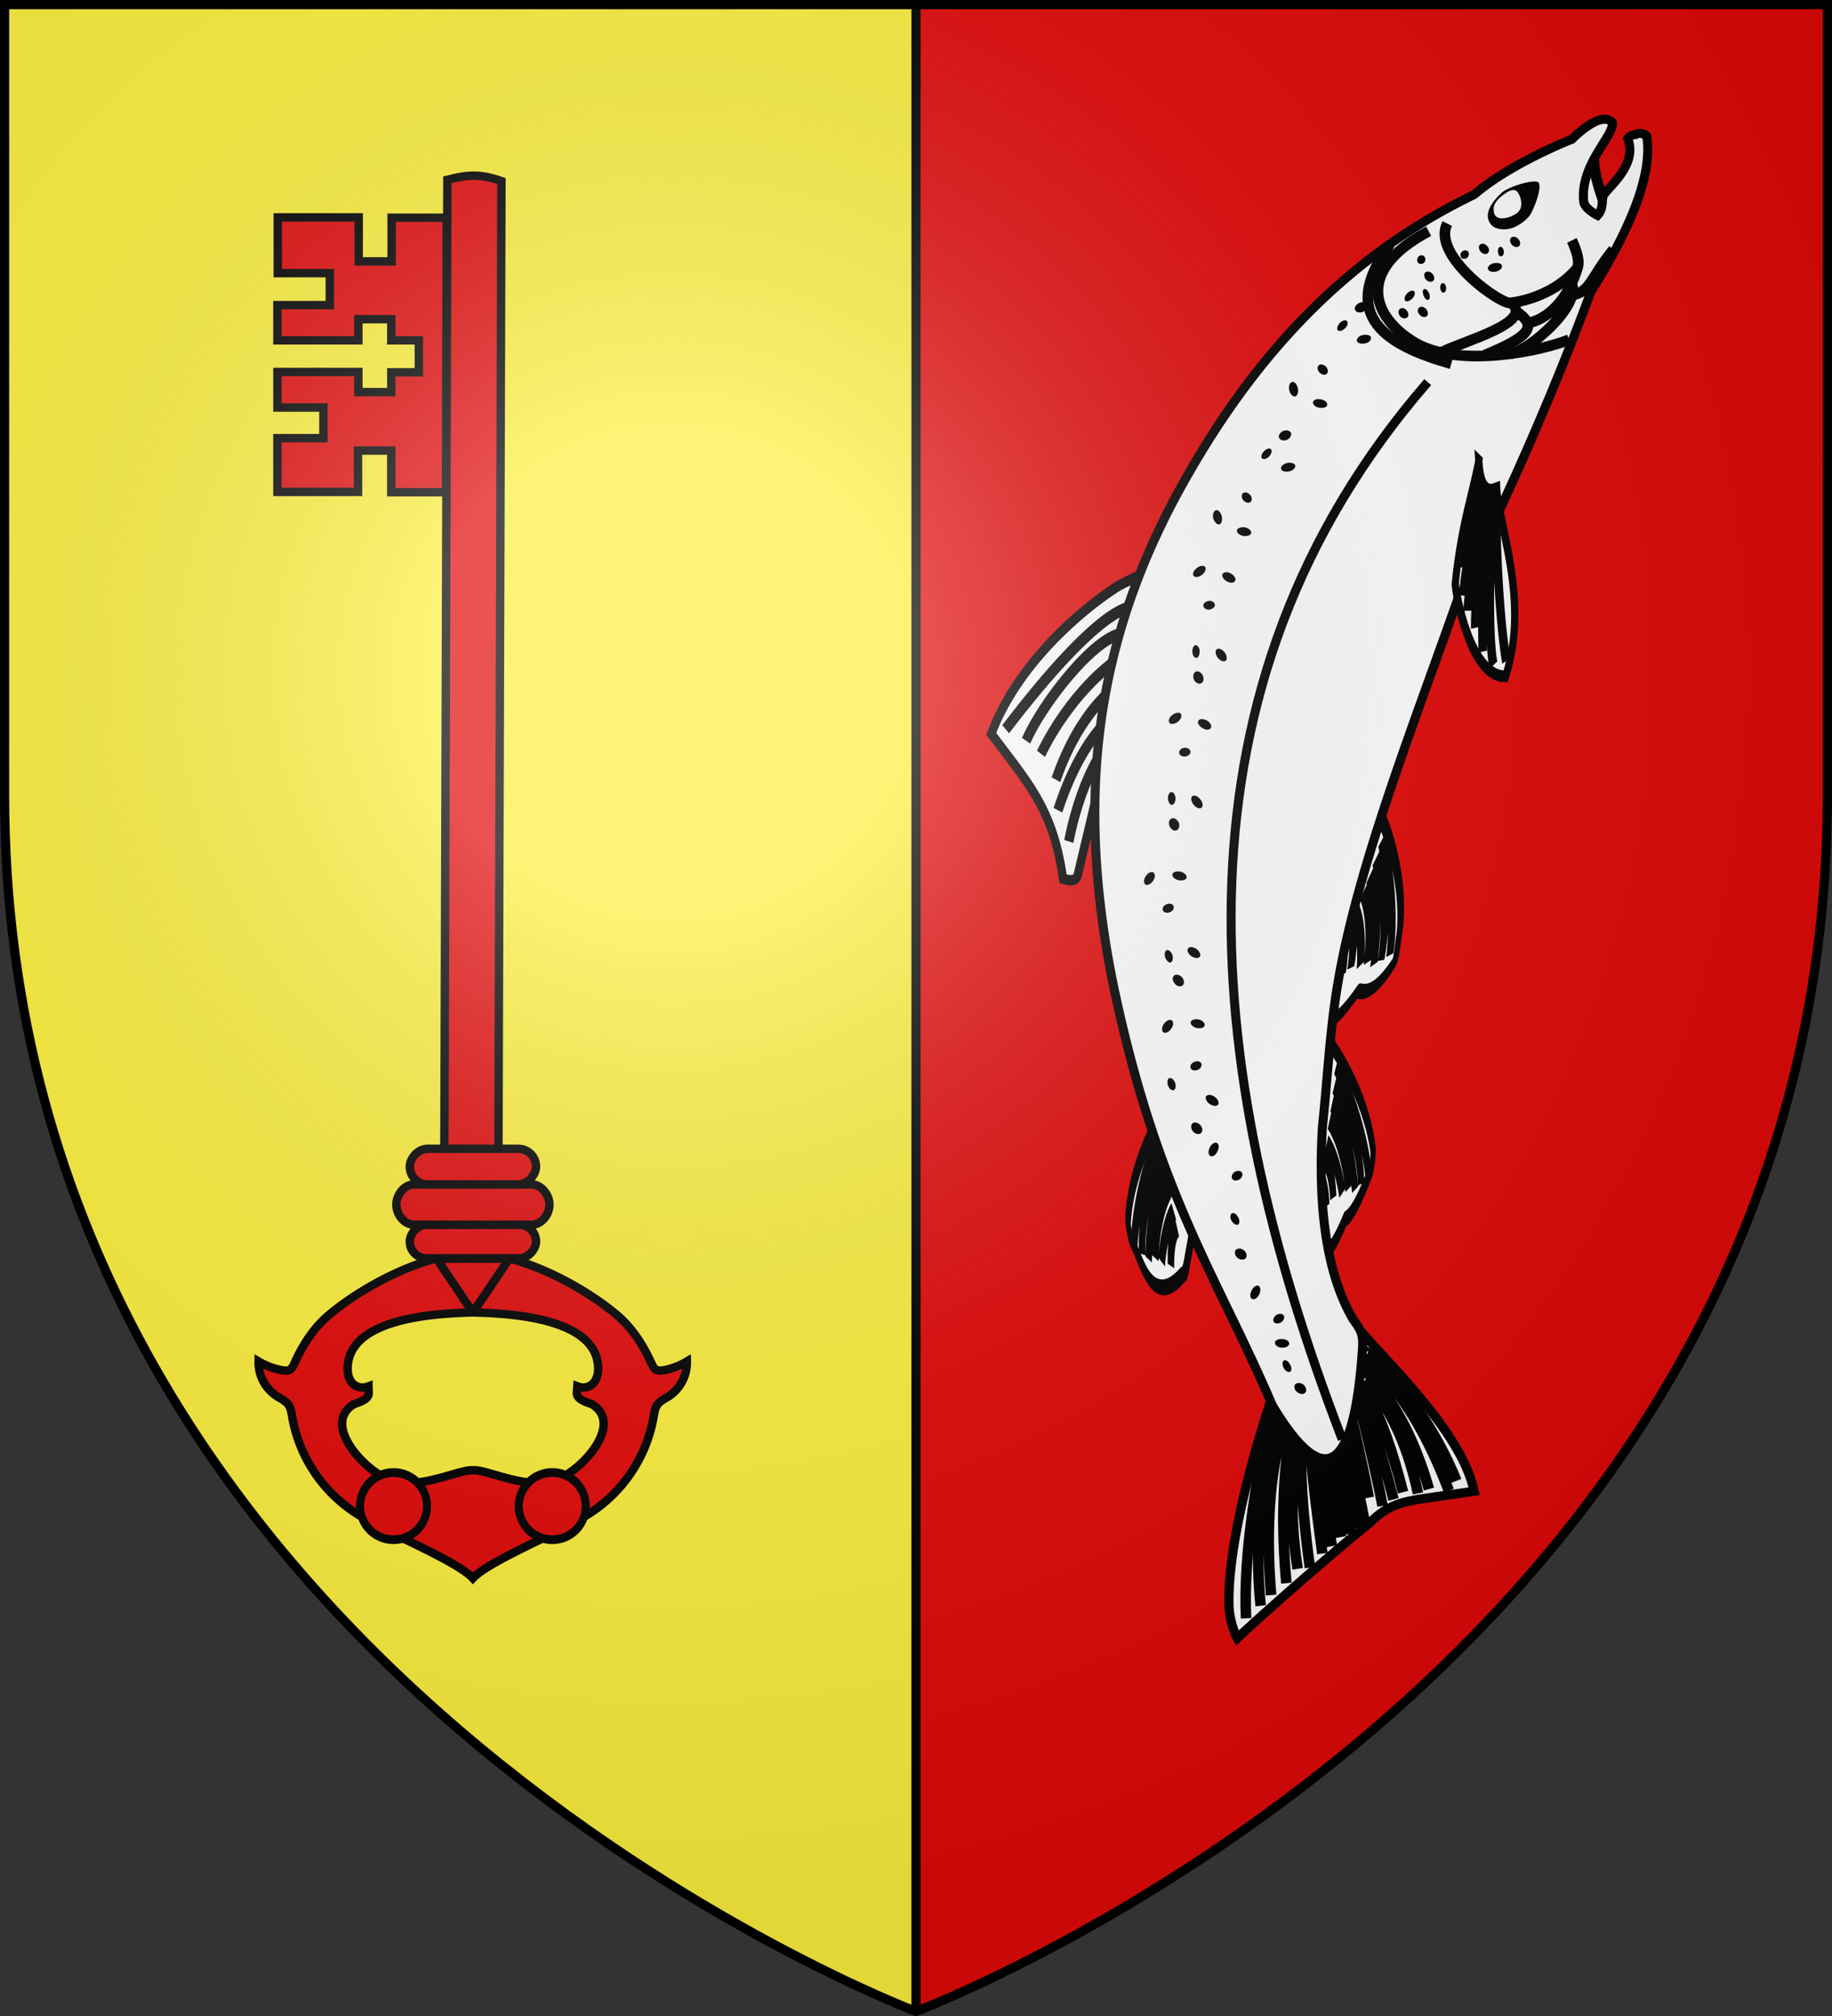 <svg xmlns="http://www.w3.org/2000/svg" xmlns:xlink="http://www.w3.org/1999/xlink" width="600" height="660" version="1.0"><rect width="100%" height="100%" fill="#333333" stroke="none"/><defs><radialGradient id="a" gradientUnits="userSpaceOnUse" cx="-80" cy="-80" r="405"><stop offset="0" stop-color="#fff" stop-opacity=".3"/><stop offset=".2" stop-color="#fff" stop-opacity=".3"/><stop offset=".6" stop-color="#6b6b6b" stop-opacity=".1"/><stop offset="1" stop-opacity=".1"/></radialGradient><path id="b" d="M-298.5-298.5h597V-40C298.5 246.3 0 358.5 0 358.5S-298.5 246.3-298.5-40v-258.5z"/></defs><g transform="translate(300 300)"><use xlink:href="#b" width="600" height="660" fill="#e20909"/><path d="M-298.5-298.5H0v657S-298.5 246.3-298.5-40v-258.5z" fill="#fcef3c"/><path d="M0 358.5v-657" fill="none" stroke="#000" stroke-width="3" stroke-linejoin="round"/></g><g transform="matrix(1.1 0 0 1.1 319 319)" fill="#e20909" stroke="#000"><path d="M-157-225.2h-16.4v13h-9.8v-13.1h-24.1v16.6h15.5v9.5h-15.6v10.5h24.1v-6.3h9.8v6.3h8.2v9.5h-8.2v5.9h-9.8v-6h-24.1v10.6h13.7v9.1h-13.7v16h24v-12.3h9.9v12.4h16.3l.2-81.7zM-140.7-236.1c-6.3-2.2-9.8-2-16.1-.4l-.9 290.8h16.1l.9-290.4z" fill-rule="evenodd" stroke-width="2.5"/><path d="M-138.4 84.5c11.4 3 23.6 9.8 32 16.8 4.5 3.8 7.6 8.6 10 13.7 1.2 2.5 1.4 3.2 4.1 2.8a21 21 0 006.8-2.6 12 12 0 01-6.3 10.9c-2.8 1.6-3.1 2.6-3.6 5.6a43 43 0 01-21.2 30c-5.8 3.9-27.8 12.8-32.6 18-4.8-5.2-26.8-14.1-32.6-18a43 43 0 01-21.2-30c-.5-3-.8-4-3.6-5.6a12 12 0 01-6.4-10.9 21 21 0 006.9 2.6c2.7.4 3-.3 4.1-2.8 2.4-5.1 5.5-9.9 10-13.7 8.4-7 20.6-13.8 32-16.8l10.8 16.1c-11.8.3-37.3 1.8-37.3 16.8 0 4.4 3 6.4 6.2 5.2 0 2.4 1.1 3.5-4.3 5.3-9.6 5.8 2.6 19.3 10.2 22.4 8.8 3.6 21.3-3.2 25.2-2.7 4-.5 16.4 6.3 25.2 2.7 7.6-3 19.8-16.6 10.2-22.4-5.5-1.8-4.4-3-4.3-5.3 3.1 1.2 6.2-.8 6.2-5.2 0-15-25.5-16.5-37.3-16.8l10.8-16z" stroke-width="2.5"/><path transform="matrix(-.882 0 0 .961 599.7 -252.1)" d="M833.6 427a11.3 10.4 0 11-22.6 0 11.3 10.4 0 1122.6 0z" stroke-width="2.7" stroke-linejoin="round"/><path d="M833.6 427a11.3 10.4 0 11-22.6 0 11.3 10.4 0 1122.6 0z" transform="matrix(.882 0 0 .961 -898.1 -252.1)" stroke-width="2.7" stroke-linejoin="round"/><path d="M-149.2 100.6l10.8-16H-160l10.8 16z" stroke-width="2.5" stroke-linejoin="round"/><rect transform="scale(-1 1)" ry="5" y="74.5" x="130.4" height="10" width="37.6" stroke-width="2.5" stroke-linejoin="round"/><path d="M-131.7 62.5h-35c-3 0-5.3 3.2-5.3 6 0 2.9 2.3 6 5.3 6h35c3 0 5.3-3.1 5.3-6 0-2.8-2.4-6-5.3-6z" stroke-width="2.5" stroke-linejoin="round"/><rect transform="scale(-1 1)" width="37.6" height="10.6" x="130.4" y="51.9" ry="5.3" stroke-width="2.5" stroke-linejoin="round"/></g><g fill="none" stroke="#000" stroke-width="4.8"><path d="M1292.4 486.1c9.8 2.3 35.7 5.6 47.7-1.1 1.2-1.2 7-4 6.8-5.3-2.4-14.6-11.4-18.4-12.6-19.7-3.5-15-8.2-15.4-8.2-15.4-2.6-1.4-3.4 7.9-18.7 11.2" fill="#fff" fill-rule="evenodd" stroke-width="4.1" transform="matrix(.146 .766 .514 -.973 13.5 -250)"/><path d="M1303.3 480.4c27 2 35-6.9 35-6.9M1301 484.8c31.7 1 40.9-6.7 40.9-6.7M1305 476c18 2.5 30.4-6.2 30.4-6.2M1306.4 471.6c15 2.2 24.5-4.6 24.5-4.6M1308.7 466c10.8 1.7 19-2.5 19-2.5M1310.2 462c6.4 2 12.5-3.3 12.5-3.3M1311.4 456.7c4 1.1 8.3-2.6 8.3-2.6" transform="matrix(.146 .766 .514 -.973 13.5 -250)"/></g><g fill="none" stroke="#000" stroke-width="4.8"><path d="M1292.4 486.1c9.8 2.3 35.7 5.6 47.7-1.1 1.2-1.2 2.1-3.7 2-4.9-2.5-14.6-6.6-18.8-7.8-20.1-3.5-15-8.2-15.4-8.2-15.4-2.6-1.4-3.4 7.9-18.7 11.2" fill="#fff" fill-rule="evenodd" stroke-width="4.1" transform="matrix(.307 .717 .293 -1.06 -103.8 -70)"/><path d="M1303.3 480.4c27 2 35-6.9 35-6.9M1301 484.8c31.7 1 40.9-6.7 40.9-6.7M1305 476c18 2.5 30.4-6.2 30.4-6.2M1306.4 471.6c15 2.2 24.5-4.6 24.5-4.6M1308.7 466c10.8 1.7 19-2.5 19-2.5M1310.2 462c6.4 2 12.5-3.3 12.5-3.3M1311.4 456.7c4 1.1 8.3-2.6 8.3-2.6" transform="matrix(.307 .717 .293 -1.06 -103.8 -70)"/></g><g fill="none" stroke="#000" stroke-width="4.8"><path d="M1292.4 486.1c9.8 2.3 35.7 5.6 47.7-1.1 1.2-1.2 2.1-3.7 2-4.9-2.4-6.2 3.7-19.5-24.7-28-2.7-1.4-2.8-.6-18.1 2.7" fill="#fff" fill-rule="evenodd" stroke-width="4.1" transform="matrix(-.256 .737 -.366 -1.037 890 -84.7)"/><path d="M1303.3 480.4c27 2 35-6.9 35-6.9M1301 484.8c31.7 1 40.9-6.7 40.9-6.7M1305 476c18 2.5 30.4-6.2 30.4-6.2M1306.4 471.6c15 2.2 24.5-4.6 24.5-4.6M1308.7 466c10.8 1.7 19-2.5 19-2.5M1310.2 462c6.4 2 12.5-3.3 12.5-3.3" transform="matrix(-.256 .737 -.366 -1.037 890 -84.7)"/></g><g fill="none" stroke="#000" stroke-width="2.7"><path d="M1174.9 511.4c-.6-1.2-4.2-8.4-5-11-3.5-11-7.8-32.7-1.9-49.7 15-.6 24.5.5 37.8-9.1.8.5 3.3 1.9 2.4 3.6l-15.6 29.6" fill="#fff" fill-rule="evenodd" stroke-width="2.4" transform="matrix(.813 1.013 .794 -1.005 -982.8 -490)"/><path d="M1175.8 499.6s-6.3-6-5.6-45.2M1179 494.5c-5.7-5.8-5.5-28.7-2.8-37.8M1181.2 486.7s-3.6-13 .1-29.1M1185.8 483.8s-3.6-11 2.7-27.4M1189.8 477.8s-2.7-9.6 4-26M1193.3 473.9s-1-10.2 7.7-25" transform="matrix(.813 1.013 .794 -1.005 -982.8 -490)"/></g><path d="M522.1 51.9c-.6 3 1.9 10.6 2.7 13 .4 1.3 1.4 3.5 1.4 5.9 0 2.4-10.4 4.3-13.1-16.3" fill="#fff" fill-rule="evenodd" stroke="#000" stroke-width="3.485"/><g fill="none" stroke="#000" stroke-width="4.7"><path d="M416.5 457.7s-14.7 42.5-14 68c.2 5.9 2.7 10.6 2.7 10.6 8.1-7.6 30.4-27.3 43.7-38 5.7-5.8 11-6.8 18.7-7.9l15.2-2.2c-4.3-20.6-31.4-44.6-40.2-56.1l-6.2 37-19.9-11.4z" fill="#fff" fill-rule="evenodd" stroke-width="3.02"/><path d="M417.1 459c-5.4 22.4-10 50-9 70.8M419.6 460.9s-10.4 31.4-6.7 64.8M422.3 462.6s-9.5 17.4-6 59.6M427.2 463.5s-3.4 11.6 1.8 49.7M424 463.3s-6 18.4-2.7 55M426 463.1s-5.4 23-1 50.5M429.7 463.7s4.5 31.4 6.5 42.5M428.8 463.9s-1 6.5 4.3 44.7M446.6 443.1c-3-5 18.4 12 30.4 41.7M444 443.3c0-.4 16.5 7.6 30.5 44.7M446.2 453.3c.4 3.3 5.7 5.3 13.3 35.2M443.5 446s15 8.5 24.5 41.5M447 451.9s11.8 10.3 17.4 37M444.3 456s6.5 26 8.5 37M445 455.3s3.2 4.3 11.4 35.6M441.4 458.7s4.9 20.5 6.9 31.6M432.9 463.2s4.3 28.8 6.3 40M436.6 461.2s6 28 8 39M434.3 462.5s6 28.5 8 39.6M439 460s5.9 27.4 8 38.5M423.7 440c.2.6.7 1 1.2.8.4-.1.6-.7.4-1.3-.3-.6-.8-.9-1.2-.7-.4.1-.6.7-.4 1.3h0z" stroke-width="3.462"/><path d="M423.3 445.4c.5.8 1.5.5 2.2-.8.7-1.2.8-3 .3-3.7-.4-.8-1.4-.5-2.1.7-.7 1.3-.9 3-.4 3.8z" stroke-width="3.462"/></g><path d="M478.5 193.1c-15.1 43.3-34.2 90.8-40.6 130.4-2.4 14.7-3.1 29.5-4.8 45.5-1.6 27.9 1.8 48.9 10.1 63 3 4 3.3 5.5 3 10-3 43-13.7 44.4-29.5 18.1-17.9-42-37.8-69.1-52.2-138.2-12.7-63-5.3-115.4 25.3-167.8 26.2-45.4 57.4-73.2 93-90.4 12.3-10.5 32-18.1 32-18.1s9.6-9.9 13.3-5.4c.4 4.5-10.8 13.8-9.4 26 .5 2.3 4.5 4.3 4.5 4.3 2.2-2.4 1.2-5.2 2-6.6 1.7-2.9 11.2-9.9 7.9-18.5 1-1.4 2.7-1.4 2.7-1.4 1.7-1 3.5.5 3.5.5 2.2 13-6 31.5-18.2 50.9a980 980 0 01-42.6 97.7h0z" fill="#fff" stroke="#000" stroke-width="2.962"/><g fill="none" stroke="#000" stroke-width="3.7"><path d="M1149.3 643.4c5.8-8.7.1-10.7-1-11.4 5.7-8 8.6-34.7 29.4-43.7 11.2 10.6 1.8 33 0 35.8-11.8 10.8-20.6 13.9-28.4 19.3h0z" fill="#fff" stroke-width="3.2" transform="matrix(-.584 .839 -.461 -.847 1452.1 -268.4)"/><path d="M1149.6 632.7c28.5-30.6 30-38.2 30-38.2M1151 633.8s18-16.6 29.7-33M1151.6 635.3s20.8-18.2 27.4-27M1151.8 637.4s17.1-10.3 25.5-18.3M1151.5 636.6s21.3-16.2 27-22.2M1151.9 638.8s14.5-7.2 21.3-12.8M1148.7 632.1c20.4-26.4 26.2-40.7 26.2-40.7" transform="matrix(-.584 .839 -.461 -.847 1452.1 -268.4)"/></g><path d="M467.9 75.7c-24.5 13-18.3 28.3-4.5 36.5 14.6 8.5 41.6 2.6 50.5-1" fill="none" stroke="#000" stroke-width="3.485"/><path d="M474 73.2c-5.4 10.7 18.6 27.4 21 25.9 0 0 12.7-1.1 21.3-11 2-2.3-1.5-9.4-1.5-9.4M472.4 115.2c7.4-3.7 30.3-9.7 22.5-16.1M486.2 116.3c14.4-6 18-9.4 10.1-14.5M514.7 92.8c3.2 7.2-13.7 21.8-19.8 23M516.8 87.2c-3.3 11.5-10.4 17.5-16.5 18.6M528.4 81.7c-7.7 9.5-7.4 13.8-13.5 14.9M475.3 119.1c-20.7-5.9-37.5-15.4-20-39.2" fill="none" stroke="#000" stroke-width="3.485"/><path d="M443.8 101.5c.4.8 1.5 1 2.6.6 1-.5 1.6-1.6 1.2-2.4-.3-.7-1.5-1-2.5-.5s-1.7 1.5-1.3 2.3zM438.2 108.2c.6.4 1.6 0 2.4-.8.8-.8 1-1.9.5-2.3-.5-.5-1.6-.1-2.4.7-.7 1-1 2-.5 2.4zM444.4 111.7c.3.7 1.5 1 2.8.7 1.3-.3 2-1.2 1.8-2-.2-.7-1.5-1-2.8-.7-1.2.3-2 1.2-1.8 2zM431.8 119.7c-.5.6-.3 1.7.5 2.4s1.8.8 2.3.2c.5-.6.3-1.7-.5-2.4s-1.8-.8-2.3-.2zM430 131.8c0 .8 1 1.6 2.3 1.7 1.3.2 2.4-.3 2.4-1 0-.9-1-1.6-2.3-1.8-1.3-.2-2.4.3-2.4 1.1zM423.3 125c.8 0 1.6 1 1.8 2.3.2 1.3-.3 2.4-1 2.5-.9 0-1.7-1-1.9-2.3-.2-1.3.3-2.4 1-2.4zM464.6 100.9c-.5.6-.3 1.6.5 2.3.7.7 1.8.8 2.3.2.5-.6.2-1.7-.5-2.4-.8-.7-1.8-.8-2.3-.1zM460.3 98.5c.5.4 1.5 0 2.3-.8.8-.9 1-2 .5-2.4-.5-.4-1.6 0-2.3.8-.8.9-1 2-.5 2.4zM466.7 89.3c-.5.6-.3 1.7.5 2.4.7.7 1.8.8 2.3.1.5-.6.2-1.6-.5-2.3-.8-.7-1.8-.8-2.3-.2zM472.5 92.7c.5-.1 1 .5 1.1 1.4.1.9-.3 1.7-.8 1.7-.5.1-1-.6-1.1-1.4-.1-1 .3-1.7.8-1.7zM466.7 94.6c.5 0 1.2.9 1.5 1.8.2 1 0 1.8-.6 1.8s-1.3-.9-1.5-1.9c-.3-1 0-1.7.6-1.7zM458.3 101.3c-.5.6-.3 1.7.4 2.4.8.7 1.8.7 2.3.1.5-.6.3-1.6-.5-2.4-.7-.7-1.7-.7-2.2-.1zM464.5 84.1c-.5.6-.5 1.5 0 2 .6.5 1.4.4 2-.2.5-.6.4-1.5-.1-2s-1.4-.4-1.9.2zM478.7 82.5c-.5.6-.5 1.4 0 2 .6.4 1.5.3 2-.3s.5-1.5 0-2c-.6-.4-1.5-.3-2 .3zM494.8 78c-.5.5-.2 1.6.5 2.3.8.7 1.8.8 2.3.2.5-.6.3-1.7-.5-2.4-.7-.7-1.8-.8-2.3-.2zM487.3 88.1c.3.8 1.5 1.1 2.8.8 1.3-.4 2-1.2 1.8-2-.2-.7-1.5-1-2.8-.7-1.2.3-2 1.2-1.8 2zM491.4 80.8c.5-.1 1 .6 1.1 1.4.1.9-.3 1.7-.8 1.7-.6.1-1-.5-1.1-1.4-.1-.9.3-1.7.8-1.7zM484.6 80.2c-.5.6-.2 1.7.5 2.4.8.7 1.8.8 2.3.1.5-.6.3-1.6-.5-2.3-.7-.8-1.8-.8-2.3-.2z"/><path d="M504 60c1 2-2 9.4-3.2 10.8a12.7 12.7 0 01-4.3 3.3c-2.7 1.5-6.6 1.2-8-.4-2.2-2.4-1.6-6 3.2-10.5 2.3-2.2 11.6-4.9 12.3-3.3z" fill-rule="evenodd"/><path d="M492.6 63.6c2-1.5 3.6-1.9 4.5-.6 1 1.3 2 4.9-.1 6.6-2 1.7-6.7 3-7.6.4-.6-2-.2-4 3.2-6.4z" fill="#fff" fill-rule="evenodd"/><path d="M419 143.4c.3.8 1.5 1 2.5.6 1-.5 1.6-1.5 1.3-2.3-.4-.8-1.5-1-2.6-.6-1 .5-1.6 1.5-1.3 2.3zM413.4 150.1c.5.5 1.5.1 2.3-.7.8-.9 1-2 .5-2.4-.5-.4-1.6 0-2.3.8-.8.8-1 2-.5 2.3zM419.6 153.6c.2.7 1.5 1 2.7.7 1.3-.3 2.1-1.2 1.9-2-.3-.7-1.6-1-2.8-.7-1.3.4-2.1 1.3-1.8 2zM407 161.6c-.6.7-.3 1.7.4 2.4.8.7 1.8.8 2.3.2.5-.6.3-1.7-.5-2.4-.7-.7-1.8-.8-2.3-.2zM405.1 173.8c0 .7 1 1.5 2.3 1.7 1.3.1 2.4-.4 2.4-1.1 0-.8-1-1.6-2.3-1.8-1.3-.1-2.4.4-2.4 1.2zM398.4 167c.8 0 1.6 1 1.8 2.3.2 1.3-.3 2.4-1 2.4-.8 0-1.6-1-1.9-2.2-.2-1.3.3-2.4 1.1-2.5zM383.6 268c.8-.4 1.9.2 2.4 1.2s.2 2.2-.6 2.6c-.8.4-1.8-.2-2.3-1.2-.5-1-.3-2.2.5-2.6zM383.7 259.3c.7 0 1.2 1 1.3 2 0 1.2-.5 2.2-1.2 2.2s-1.2-1-1.3-2.1c0-1.2.5-2.1 1.2-2.1zM390.6 260.6c.7-.4 1.9.2 2.6 1.2.8 1.1.9 2.3.2 2.7-.7.4-1.9-.2-2.6-1.2-.8-1.1-.9-2.3-.2-2.7zM386.2 246.3c0-.8.8-1.4 1.9-1.5 1 0 1.8.6 1.8 1.4 0 .7-.8 1.4-1.9 1.5-1 0-1.9-.6-1.8-1.4zM392.5 235.9c.5-.7 1.8-.6 3 .1 1 .7 1.5 1.8 1 2.4-.5.7-1.7.6-2.8-.1-1.1-.7-1.7-1.8-1.2-2.4zM383 236.7c.6.6 1.9.3 2.9-.5 1-.9 1.3-2 .8-2.6-.6-.5-1.9-.3-2.9.6-1 .8-1.3 2-.7 2.5zM391.6 219.9c.8-.4 1.8.2 2.3 1.2.5 1 .3 2.2-.5 2.6-.8.4-1.9-.2-2.4-1.2-.4-1-.2-2.2.6-2.6zM391.6 211.2c.7 0 1.3 1 1.3 2 0 1.2-.5 2.2-1.1 2.2-.7 0-1.3-1-1.3-2.1 0-1.2.5-2.1 1.1-2.1zM398.6 212.5c.7-.4 1.8.2 2.6 1.2.7 1.1.8 2.3.1 2.7-.7.4-1.8-.2-2.6-1.2-.7-1.1-.8-2.3-.1-2.7zM394.1 198.2c0-.8.9-1.4 2-1.5 1 0 1.8.6 1.8 1.4 0 .7-.9 1.4-2 1.5-1 0-1.8-.6-1.8-1.4zM400.5 187.8c.5-.7 1.8-.6 2.9.1 1 .7 1.6 1.8 1 2.4-.4.7-1.7.6-2.8-.1-1.1-.7-1.6-1.8-1.1-2.4zM391 188.6c.6.6 1.8.3 2.8-.5 1-.9 1.4-2 .8-2.6-.6-.5-1.8-.3-2.8.6-1 .8-1.4 2-.8 2.5zM390.5 367.8c.7-.6 1.8-.3 2.6.5.8.9.9 2 .2 2.7-.6.5-1.8.3-2.6-.6-.7-.8-.8-2-.2-2.6zM383 353c.7-.3 1.5.5 1.9 1.6.3 1 .1 2.1-.5 2.3-.7.2-1.5-.5-1.9-1.6-.3-1.1-.1-2.2.5-2.4zM395.1 358.8c.6-.6 1.9-.4 2.9.4s1.4 2 .9 2.5c-.6.6-1.8.4-2.9-.4-1-.8-1.4-2-.9-2.5zM389.9 349.6c-.2-.8.4-1.7 1.4-2 1-.4 2 0 2.2.7.2.8-.4 1.7-1.4 2-1 .4-2 0-2.2-.7zM390 334.5c.3-.7 1.5-1 2.8-.7 1.2.4 2 1.3 1.7 2-.3.8-1.5 1-2.8.7-1.2-.4-2-1.3-1.7-2zM381.1 338c.7.4 1.9-.2 2.6-1.4.7-1 .7-2.3 0-2.6-.7-.4-1.8.2-2.6 1.3-.7 1.1-.7 2.3 0 2.7zM384.5 319.4c.7-.6 1.8-.3 2.6.5.8 1 .9 2.1.2 2.7-.6.6-1.8.3-2.5-.5-.8-1-1-2-.3-2.7zM382.1 311c.7-.1 1.5.6 1.9 1.7.3 1.1 0 2.2-.6 2.4-.6.2-1.4-.6-1.8-1.7-.3-1-.1-2.1.5-2.3zM389.2 310.4c.5-.6 1.8-.4 2.8.4 1 .8 1.4 2 .9 2.5-.6.6-1.8.4-2.9-.4-1-.8-1.4-2-.8-2.5zM380.8 298c-.2-.8.4-1.7 1.4-2 1-.4 2 0 2.2.7.2.8-.4 1.7-1.4 2-1 .3-2 0-2.2-.8zM384 286.1c.3-.7 1.5-1 2.8-.7 1.3.4 2 1.3 1.8 2-.3.8-1.6 1-2.9.7-1.2-.4-2-1.3-1.7-2zM375.2 289.6c.6.4 1.8-.2 2.5-1.3s.7-2.3 0-2.7c-.7-.4-1.8.2-2.5 1.3s-.7 2.3 0 2.7zM424.2 453.2c.6-.6 1.8-.6 2.7.1.9.8 1.2 2 .6 2.6-.5.7-1.7.6-2.6-.1-1-.7-1.2-1.9-.7-2.6zM420.5 445.4c.6-.3 1.5.3 2 1.3.6 1 .6 2.1 0 2.4-.6.3-1.6-.3-2.1-1.3s-.5-2.1.1-2.4zM417.1 432.6c-.3-.7.2-1.7 1.1-2.2 1-.5 2-.3 2.3.4.3.8-.2 1.7-1.1 2.2-1 .5-2 .3-2.3-.4zM417.5 439.5c.2-.8 1.4-1.3 2.7-1.1 1.3.1 2.2.9 2 1.6-.1.8-1.3 1.3-2.6 1.2-1.3-.2-2.2-1-2-1.7zM410.2 425.3c.7.3 1.8-.5 2.3-1.7.5-1.2.3-2.4-.4-2.7-.8-.2-1.8.6-2.3 1.8-.5 1.2-.4 2.4.4 2.6zM404.7 409.2c.6-.6 1.8-.6 2.7.1.9.8 1.1 2 .6 2.6-.6.7-1.7.6-2.6 0-1-.8-1.2-2-.7-2.7zM403.5 397.2c.6-.3 1.5.3 2 1.3.6 1 .5 2.1 0 2.4-.7.3-1.6-.3-2.2-1.3-.5-1-.4-2.1.2-2.4zM403.5 385.8c-.3-.7.1-1.7 1-2.2 1-.5 2-.3 2.3.4.3.8-.1 1.7-1 2.2-1 .5-2 .3-2.3-.4zM396.5 378.5c.8.3 1.8-.5 2.3-1.7.6-1.2.4-2.4-.4-2.7-.7-.2-1.8.6-2.3 1.8-.5 1.2-.3 2.4.4 2.6z"/><path d="M467.6 125.1c-85.9 99-75.9 221.9-28 346.1" fill="none" stroke="#000" stroke-width="2.962"/><g transform="translate(300 300)"><use xlink:href="#b" width="600" height="660" fill="url(#a)"/></g><g transform="translate(300 300)"><use xlink:href="#b" width="600" height="660" fill="none" stroke="#000" stroke-width="3"/></g></svg>